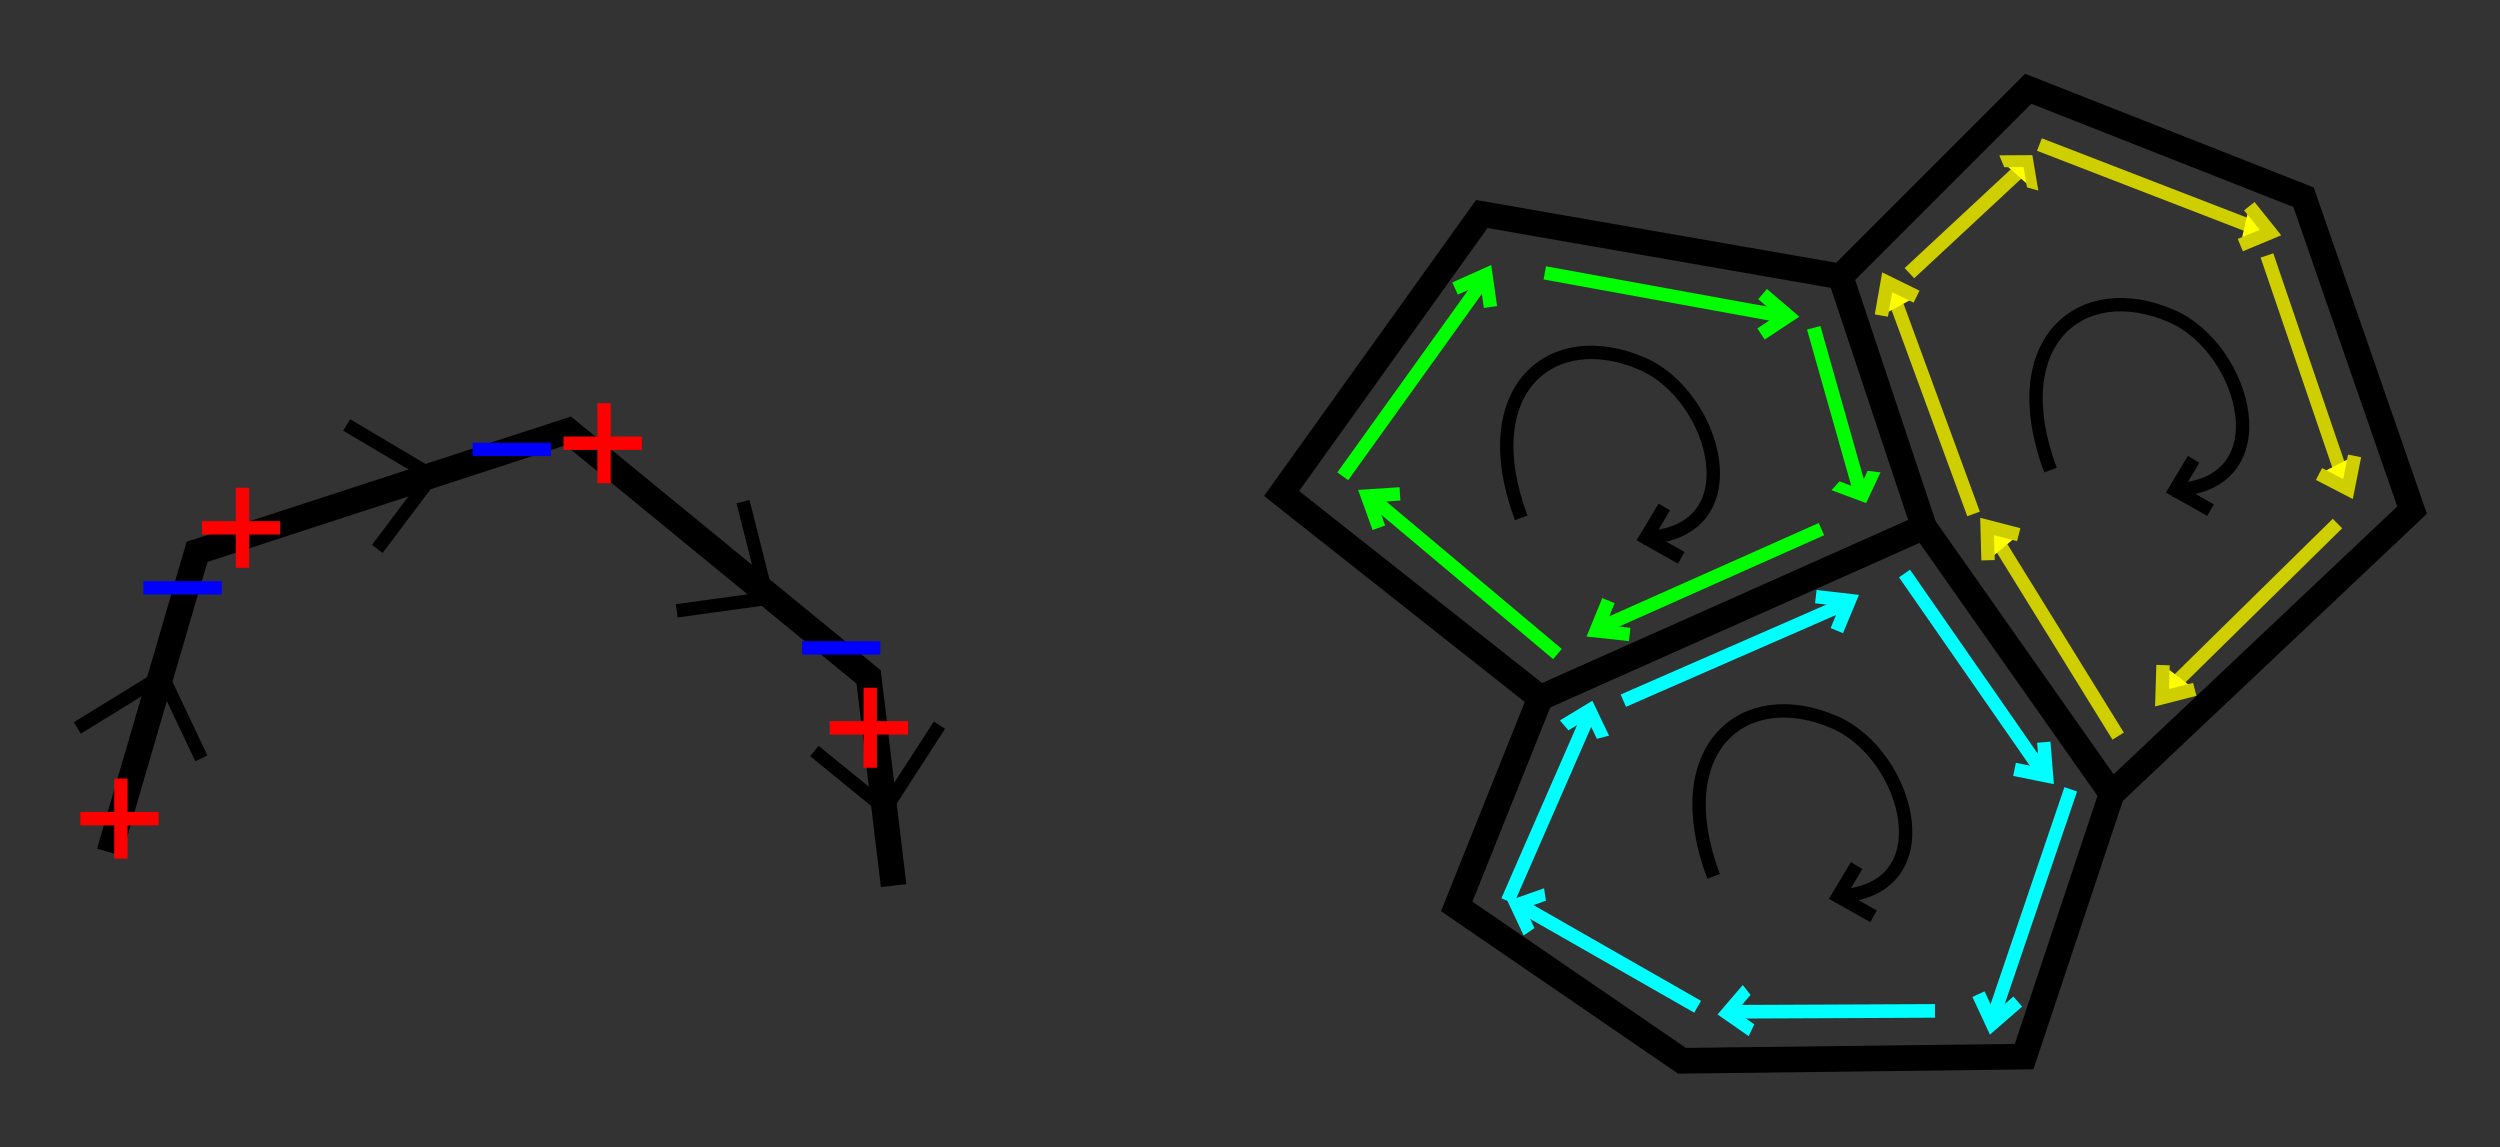 <?xml version="1.0" encoding="UTF-8" standalone="no"?>
<!-- Created with Inkscape (http://www.inkscape.org/) -->

<svg
   width="101.572mm"
   height="46.609mm"
   viewBox="0 0 101.572 46.609"
   version="1.1"
   id="svg5"
   inkscape:version="1.1.2 (b8e25be833, 2022-02-05)"
   sodipodi:docname="mesh4008.svg"
   xmlns:inkscape="http://www.inkscape.org/namespaces/inkscape"
   xmlns:sodipodi="http://sodipodi.sourceforge.net/DTD/sodipodi-0.dtd"
   xmlns:xlink="http://www.w3.org/1999/xlink"
   xmlns="http://www.w3.org/2000/svg"
   xmlns:svg="http://www.w3.org/2000/svg">
  <rect x="0" y="0" width="101.572" height="46.609" fill="#333333" stroke="none"/>
  <sodipodi:namedview
     id="namedview7"
     pagecolor="#ffffff"
     bordercolor="#666666"
     borderopacity="1.0"
     inkscape:pageshadow="2"
     inkscape:pageopacity="0.0"
     inkscape:pagecheckerboard="0"
     inkscape:document-units="mm"
     showgrid="false"
     inkscape:snap-global="false"
     fit-margin-top="3"
     lock-margins="true"
     fit-margin-left="3"
     fit-margin-right="3"
     fit-margin-bottom="3"
     inkscape:zoom="0.76725252"
     inkscape:cx="137.50362"
     inkscape:cy="121.8634"
     inkscape:window-width="1440"
     inkscape:window-height="838"
     inkscape:window-x="-6"
     inkscape:window-y="-6"
     inkscape:window-maximized="1"
     inkscape:current-layer="layer1" />
  <defs
     id="defs2" />
  <g
     inkscape:label="图层 1"
     inkscape:groupmode="layer"
     id="layer1"
     transform="translate(0.612,2.163)">
    <g
       id="g2846"
       transform="matrix(2.051,0,0,2.051,-2.509,-0.879)">
      <g
         id="g949"
         transform="matrix(1.917,0,0,1.917,-2.61,-0.767)">
        <path
           style="fill:none;stroke:#000000;stroke-width:0.265px;stroke-linecap:butt;stroke-linejoin:miter;stroke-opacity:1"
           d="M 2.974,8.88 3.88,5.776 7.716,4.526 10.82,7.069 11.078,9.225"
           id="path857" />
        <path
           style="fill:none;stroke:#000000;stroke-width:0.265px;stroke-linecap:butt;stroke-linejoin:miter;stroke-opacity:1"
           d="M 17.156,2.285 15.087,5.173 17.76,7.285 21.725,5.518 20.863,2.931 Z"
           id="path859" />
        <path
           style="fill:none;stroke:#000000;stroke-width:0.265px;stroke-linecap:butt;stroke-linejoin:miter;stroke-opacity:1"
           d="M 20.863,2.931 22.803,0.991 25.648,2.112 26.769,5.345 23.665,8.276 21.725,5.518"
           id="path861" />
        <path
           style="fill:none;stroke:#000000;stroke-width:0.265px;stroke-linecap:butt;stroke-linejoin:miter;stroke-opacity:1"
           d="M 23.665,8.276 22.76,10.992 19.225,11.035 16.897,9.44 17.76,7.285"
           id="path863" />
      </g>
      <path
         style="fill:none;stroke:#000000;stroke-width:0.265px;stroke-linecap:butt;stroke-linejoin:miter;stroke-opacity:1"
         d="M 2.457,13.794 4.138,12.759 4.914,14.397"
         id="path984" />
      <use
         x="0"
         y="0"
         xlink:href="#path984"
         id="use1066"
         transform="rotate(62.334,10.087,15.203)"
         width="100%"
         height="100%" />
      <use
         x="0"
         y="0"
         xlink:href="#use1066"
         id="use1068"
         transform="rotate(45.146,9.889,17.995)"
         width="100%"
         height="100%" />
      <use
         x="0"
         y="0"
         xlink:href="#use1068"
         id="use1070"
         transform="rotate(47.045,12.504,15.995)"
         width="100%"
         height="100%" />
      <g
         id="g1666"
         transform="translate(-2.225,-0.229)">
        <path
           style="fill:none;stroke:#ff0000;stroke-width:0.265px;stroke-linecap:butt;stroke-linejoin:miter;stroke-opacity:1"
           d="M 4.742,15.82 H 6.293"
           id="path1281" />
        <path
           style="fill:none;stroke:#ff0000;stroke-width:0.265px;stroke-linecap:butt;stroke-linejoin:miter;stroke-opacity:1"
           d="m 5.545,15.026 v 1.585"
           id="path1283"
           sodipodi:nodetypes="cc" />
      </g>
      <path
         style="fill:none;stroke:#0000ff;stroke-width:0.265px;stroke-linecap:butt;stroke-linejoin:miter;stroke-opacity:1"
         d="M 3.766,11.019 H 5.318"
         id="path1644" />
      <use
         x="0"
         y="0"
         xlink:href="#g1666"
         id="use1668"
         transform="translate(2.408,-5.761)"
         width="100%"
         height="100%" />
      <use
         x="0"
         y="0"
         xlink:href="#path1644"
         id="use1670"
         transform="translate(6.523,-2.743)"
         width="100%"
         height="100%" />
      <use
         x="0"
         y="0"
         xlink:href="#use1668"
         id="use1672"
         transform="translate(7.163,-1.676)"
         width="100%"
         height="100%" />
      <use
         x="0"
         y="0"
         xlink:href="#path1644"
         id="use1674"
         transform="translate(13.046,1.189)"
         width="100%"
         height="100%" />
      <use
         x="0"
         y="0"
         xlink:href="#use1668"
         id="use1676"
         transform="translate(12.436,3.962)"
         width="100%"
         height="100%" />
      <g
         id="g2294">
        <path
           style="fill:none;stroke:#000000;stroke-width:0.265px;stroke-linecap:butt;stroke-linejoin:miter;stroke-opacity:1"
           d="m 31.059,9.632 c -0.945,-2.53 0.598,-3.84 2.408,-3.048 1.463,0.64 2.225,3.383 0,3.444"
           id="path1711"
           sodipodi:nodetypes="csc" />
        <path
           style="fill:none;stroke:#000000;stroke-width:0.265px;stroke-linecap:butt;stroke-linejoin:miter;stroke-opacity:1"
           d="M 34.229,10.424 33.528,10.028 33.894,9.418"
           id="path2111"
           sodipodi:nodetypes="ccc" />
      </g>
      <use
         x="0"
         y="0"
         xlink:href="#g2294"
         id="use2296"
         transform="translate(10.485,-0.945)"
         width="100%"
         height="100%" />
      <use
         x="0"
         y="0"
         xlink:href="#use2296"
         id="use2298"
         transform="translate(-6.675,8.047)"
         width="100%"
         height="100%" />
      <g
         id="g2437">
        <path
           style="fill:none;stroke:#00ff00;stroke-width:0.265px;stroke-linecap:butt;stroke-linejoin:miter;stroke-opacity:1"
           d="M 27.524,8.809 30.389,4.816"
           id="path2333" />
        <path
           style="fill:none;stroke:#00ff00;stroke-width:0.265px;stroke-linecap:butt;stroke-linejoin:miter;stroke-opacity:1"
           d="m 29.749,5.09 0.61,-0.274 0.091,0.64"
           id="path2335" />
      </g>
      <use
         x="0"
         y="0"
         xlink:href="#g2437"
         id="use2439"
         transform="rotate(64.667,32.708,9.956)"
         width="100%"
         height="100%" />
      <use
         x="0"
         y="0"
         xlink:href="#use2439"
         id="use2441"
         transform="rotate(145.661,33.482,8.164)"
         width="100%"
         height="100%" />
      <use
         x="0"
         y="0"
         xlink:href="#use2441"
         id="use2443"
         transform="rotate(64.039,32.413,6.913)"
         width="100%"
         height="100%" />
      <use
         x="0"
         y="0"
         xlink:href="#g2437"
         id="use2445"
         transform="matrix(-0.703,0.61,-0.742,-0.401,62.739,-7.39)"
         width="100%"
         height="100%" />
      <g
         id="g2451"
         transform="rotate(30.726,22.215,21.146)"
         style="stroke:#00ffff">
        <path
           style="fill:none;stroke:#00ffff;stroke-width:0.265px;stroke-linecap:butt;stroke-linejoin:miter;stroke-opacity:1"
           d="M 27.524,8.809 30.389,4.816"
           id="path2447" />
        <path
           style="fill:none;stroke:#00ffff;stroke-width:0.265px;stroke-linecap:butt;stroke-linejoin:miter;stroke-opacity:1"
           d="m 29.749,5.09 0.61,-0.274 0.091,0.64"
           id="path2449" />
      </g>
      <use
         x="0"
         y="0"
         xlink:href="#g2451"
         id="use2489"
         transform="rotate(78.837,37.399,15.382)"
         width="100%"
         height="100%" />
      <use
         x="0"
         y="0"
         xlink:href="#use2489"
         id="use2491"
         transform="rotate(53.573,36.064,16.134)"
         width="100%"
         height="100%" />
      <use
         x="0"
         y="0"
         xlink:href="#use2491"
         id="use2493"
         transform="matrix(0.274,0.964,-0.796,0.332,39.71,-26.019)"
         width="100%"
         height="100%" />
      <use
         x="0"
         y="0"
         xlink:href="#use2493"
         id="use2495"
         transform="rotate(30,37.057,10.585)"
         width="100%"
         height="100%" />
      <use
         x="0"
         y="0"
         xlink:href="#use2495"
         id="use2497"
         transform="rotate(83.865,33.838,16.175)"
         width="100%"
         height="100%" />
      <g
         id="g2503"
         transform="rotate(-55.817,34.476,-2.614)"
         style="fill:#ffff00;stroke:#cfcf00;stroke-opacity:1">
        <path
           style="fill:#ffff00;stroke:#cfcf00;stroke-width:0.265px;stroke-linecap:butt;stroke-linejoin:miter;stroke-opacity:1"
           d="M 27.524,8.809 30.389,4.816"
           id="path2499" />
        <path
           style="fill:#ffff00;stroke:#cfcf00;stroke-width:0.265px;stroke-linecap:butt;stroke-linejoin:miter;stroke-opacity:1"
           d="m 29.749,5.09 0.61,-0.274 0.091,0.64"
           id="path2501" />
      </g>
      <use
         x="0"
         y="0"
         xlink:href="#g2503"
         id="use2595"
         transform="rotate(-11.563,63.185,-2.388)"
         width="100%"
         height="100%" />
      <use
         x="0"
         y="0"
         xlink:href="#use2595"
         id="use2597"
         transform="rotate(-102.793,43.375,10.116)"
         width="100%"
         height="100%" />
      <use
         x="0"
         y="0"
         xlink:href="#use2597"
         id="use2599"
         transform="rotate(-64.331,42.308,8.2)"
         width="100%"
         height="100%" />
      <use
         x="0"
         y="0"
         xlink:href="#use2599"
         id="use2601"
         transform="rotate(-50.017,41.223,8.167)"
         width="100%"
         height="100%" />
      <use
         x="0"
         y="0"
         xlink:href="#use2601"
         id="use2603"
         transform="matrix(0.194,-0.695,0.838,0.551,28.857,32.273)"
         width="100%"
         height="100%" />
    </g>
  </g>
</svg>
